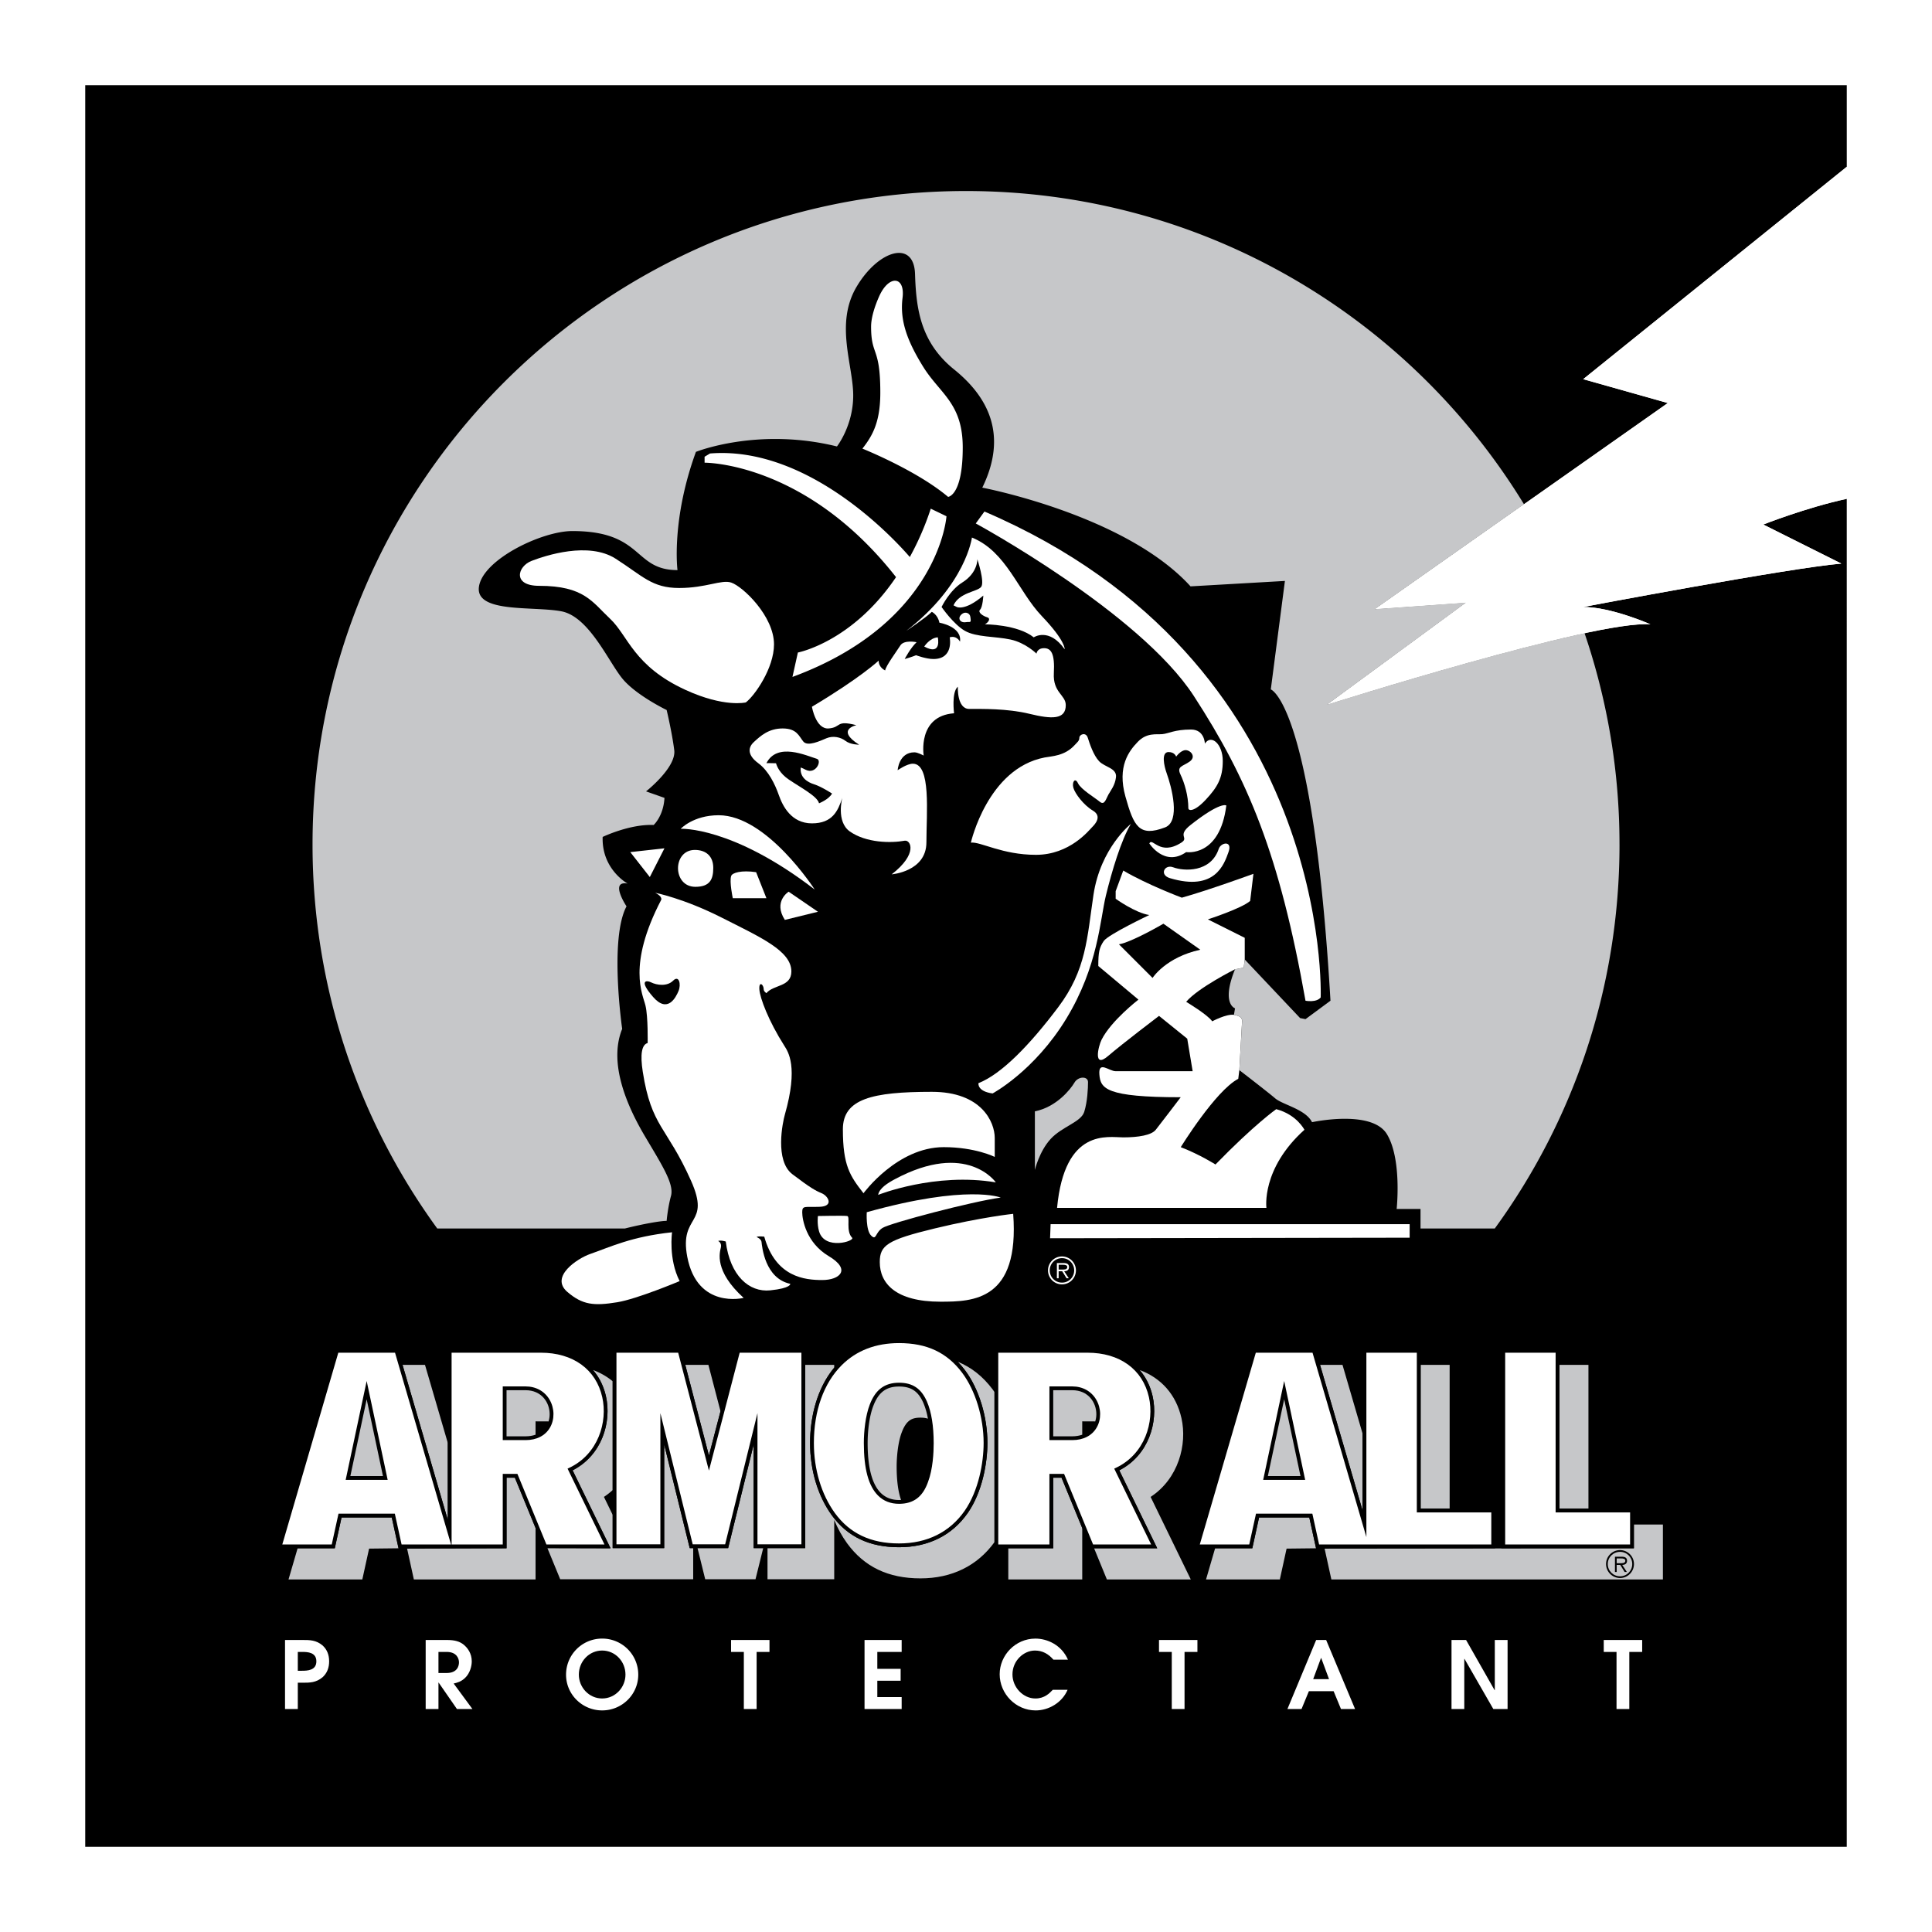 <svg xmlns="http://www.w3.org/2000/svg" width="2500" height="2500" viewBox="0 0 192.756 192.756"><g fill-rule="evenodd" clip-rule="evenodd"><path fill="#fff" d="M0 0h192.756v192.756H0V0z"/><path d="M175.92 52.333l7.791 3.896c-5.195.433-25.756 4.329-25.756 4.329 2.812 0 6.709 1.731 6.709 1.731-5.627-.433-32.25 8.008-32.25 8.008l13.854-10.173-9.092.649 29.221-20.562-8.441-2.381 26.297-21.191V8.504H8.504v175.748h175.748V49.767c-4.082.883-8.332 2.566-8.332 2.566z"/><path d="M124.189 95.729l-.107.812-.865.162c-1.408 3.463 0 3.895 0 3.895l-.109.65c.488.107.867.217.812.703l-.271 4.816s2.814 2.164 3.572 2.812c.758.65 3.029 1.082 3.68 2.381 0 0 5.951-1.299 7.467 1.191 1.516 2.488.975 7.467.975 7.467h2.381v4.221h-37.119s0 2.814-3.896 5.195c-3.897 2.381-10.42 2.855-13.96-1.191-.758-.865-.649-1.189-.649-1.189s-.325 1.297-3.246 1.189c-2.922-.107-2.489-.324-2.489-.324s0 2.598-4.545 1.189c0 0-1.407 2.49-5.952.434-.936-.424-1.299-1.191-1.299-1.191s-4.004 1.408-5.736 2.057c-1.731.65-5.627 1.732-7.467-1.299-1.839-3.029.974-5.086 3.463-6.059 2.489-.975 6.601-1.842 7.684-1.842 0 0 .108-1.297.433-2.488.325-1.189-.866-3.029-2.597-5.951s-3.68-7.252-2.272-10.715c0 0-1.299-8.981.433-12.228 0 0-1.731-2.597.108-2.272 0 0-2.597-1.407-2.489-4.653 0 0 2.706-1.299 5.086-1.191 0 0 .974-.866 1.082-2.705l-1.839-.649s3.03-2.381 2.813-4.113c-.216-1.731-.757-4.004-.757-4.004s-2.922-1.407-4.329-3.03c-1.407-1.623-3.355-6.276-6.169-6.817-2.813-.541-8.657.216-8.225-2.489s6.277-5.52 9.307-5.52c7.142 0 6.06 3.896 10.497 3.896 0 0-.649-4.979 1.839-11.796 0 0 6.169-2.489 14.069-.541 0 0 1.623-2.057 1.623-5.087s-1.84-7.143.324-10.822c2.165-3.679 5.736-4.762 5.844-1.298.108 3.463.541 6.817 3.896 9.523 3.355 2.705 5.41 6.493 2.814 11.795 0 0 14.283 2.706 20.777 9.848l9.416-.541-1.408 10.822s4.221 1.407 5.953 31.06l-2.49 1.838-.541-.107-5.522-5.844z"/><path fill="#c6c7c9" d="M70.73 145.223l1.154-4.424-1.207-4.627H68.37l2.36 9.051zM68.814 154.457l-2.548-10.342v10.342h-5.141v-3.324l-.87-1.787a7.11 7.11 0 0 0 .87-.678v-10.861a6.681 6.681 0 0 0-1.974-1.123c.624.717 1.072 1.596 1.304 2.625.577 2.562-.391 5.887-3.326 7.387l3.785 7.777-6.299-.016 1.276 3.104H69.16v-3.104h-.346zM75.194 154.457v-10.342l-2.548 10.342h-3.053l.765 3.104h5.019l.769-3.104h-.952zM44.676 151.633v-7.672l-2.275-7.789h-2.24l4.515 15.461z"/><path fill="#c6c7c9" d="M40.616 154.506l.674 3.074h12.143v-5.125l-2.064-5.025h-.831v7.043l-9.922.033zM39.762 154.473l-.674-3.075h-5.011l-.675 3.075h-3.709l-.907 3.107h7.363l.675-3.074 2.938-.033zM114.797 149.346c2.775-1.812 3.668-5.229 3.078-7.854-.527-2.344-2.025-4.018-4.18-4.809.623.717 1.07 1.598 1.303 2.625.576 2.562-.391 5.887-3.326 7.387l3.785 7.777h-6.299l1.275 3.107h8.371l-4.007-8.233zM99.219 138.879c-.061-.086-.121-.174-.184-.258-.975-1.297-2.117-2.205-3.485-2.758.258.266.506.551.741.863 1.371 1.832 2.225 4.605 2.225 7.24 0 2.008-.514 4.895-1.955 6.973-1.561 2.242-3.934 3.428-6.863 3.428-2.953 0-5.148-1.045-6.713-3.193-1.396-1.934-2.163-4.494-2.163-7.207 0-2.615.7-5.467 2.408-7.514v-.281h-2.895v18.285h-3.761v3.104h6.656v-5.91c.346.834.772 1.613 1.278 2.314 1.719 2.363 4.115 3.51 7.328 3.51 3.127 0 5.674-1.252 7.383-3.615v-14.981zM105.91 147.43h-.83v7.043h-4.482v3.107h7.377v-5.125l-2.065-5.025zM135.945 150.705v-7.67l-2.004-6.863h-2.24l4.244 14.533zM141.736 150.516h2.895v-14.344h-2.895v14.344zM155.584 150.516h2.895v-14.344h-2.895v14.344zM132.156 154.506l.674 3.074h33.078v-5.475h-2.894v2.368l-30.858.033zM131.303 154.473l-.674-3.075h-5.012l-.674 3.075h-3.711l-.906 3.107h7.363l.674-3.074 2.94-.033z"/><path d="M89.698 133.621c-6.552 0-8.876 5.572-8.876 10.346 0 2.713.768 5.273 2.163 7.207 1.564 2.148 3.76 3.193 6.713 3.193 2.93 0 5.303-1.186 6.863-3.428 1.441-2.078 1.955-4.965 1.955-6.973 0-2.635-.854-5.408-2.225-7.24-1.591-2.119-3.686-3.105-6.593-3.105zM57.129 146.695c2.936-1.5 3.903-4.824 3.326-7.387-.666-2.961-3.096-4.729-6.5-4.729h-9.28v17.053l-4.98-17.053h-6.227l-5.811 19.893h5.744l.674-3.074h5.012l.674 3.074h10.776v-7.043h.831l2.894 7.027 6.652.016-3.785-7.777z"/><path d="M103.25 110.879v5.844s.434-1.84 1.568-3.084c1.137-1.244 3.031-1.678 3.355-2.705s.379-2.381.379-2.977-.975-.596-1.354.055c-.378.648-1.784 2.435-3.948 2.867z" fill="#c6c7c9"/><path d="M131.766 99.516s1.299-33.547-33.549-48.481l-.865 1.191s16.342 8.874 21.752 17.206c5.412 8.333 8.549 15.8 11.146 30.411 0-.001 1.082.214 1.516-.327z" fill="#fff"/><path d="M117.047 86.53c1.059.397 3.75.548 4.547-1.84.215-.649 1.406-.866.973.325-.432 1.19-1.318 3.955-5.844 2.598-1.082-.325-.541-1.407.324-1.083z" fill="#fff"/><path d="M114.668 84.149s1.514 2.381 3.678.866c0 0 3.355.541 4.004-4.653 0 0-.545-.438-3.57 1.948-1.406 1.109-.104 1.238-.92 1.759-2.165 1.379-2.868-.569-3.192.08zM116.398 77.142c-.258-.717-.568-2.11.189-2.11.623 0 .758.459.758.459s.459-.649.947-.649c.486 0 1.082.649.404 1.137-.676.487-1.324.46-.918 1.298.404.839.783 2.135.783 3.355 0 .271.568.406 1.732-.839 1.162-1.244 1.703-2.164 1.703-3.869s-1.162-2.706-1.785-1.731c0 0-.027-1.407-1.379-1.407-1.65 0-2.246.405-2.869.46-.621.054-1.541-.163-2.434.757s-2.084 2.462-1.246 5.465c.84 3.003 1.381 4.058 3.951 3.084 1.58-.597.651-4.057.164-5.41zM107.227 74.329c.258-.286.461-.406.461-.73s.648-.595.838 0 .568 1.759 1.137 2.354c.568.596 1.785.677 1.678 1.596-.096.807-.516 1.299-.758 1.732-.244.433-.379 1.109-.865.703-.488-.406-1.867-1.218-2.166-1.84-.297-.622-.621-.108-.459.46.162.568 1.002 1.705 1.947 2.272.947.568.217 1.354-.08 1.65-.299.298-2.219 2.76-5.602 2.76-3.381 0-5.518-1.326-6.493-1.217 0 0 1.668-7.401 7.36-8.495.703-.136 2.002-.136 3.002-1.245zM112.828 82.202s-3.031 2.381-3.734 7.088c-.639 4.276-.703 7.468-3.518 11.201-2.812 3.734-5.627 6.656-7.953 7.576 0 0-.162.811 1.406 1.027 0 0 4.166-2.219 7.359-7.467 3.191-5.249 3.354-9.848 3.949-12.283s1.517-5.519 2.491-7.142zM104.818 122.135h35.823v1.351l-35.875.055.052-1.406zM93.835 129.871c3.247 0 7.899-.107 7.251-8.766 0 0-3.139.326-7.846 1.461-4.71 1.139-5.465 1.678-5.465 3.355 0 2.112 1.569 3.95 6.06 3.95zM86.476 120.943s-.108 1.785.433 2.326c.542.543.379-.27 1.137-.756.757-.488 8.982-2.652 11.796-3.031 0 0-3.302-1.351-13.366 1.461zM89.29 117.643c-.745.398-1.569.92-1.677 1.57 0 0 5.682-2.273 11.741-1.246 0 0-2.868-4.166-10.064-.324z" fill="#fff"/><path d="M86.151 119.051s3.355-4.6 8.008-4.6c3.139 0 5.086.973 5.086.973v-1.893c0-1.57-1.299-4.6-6.277-4.6-5.952 0-8.874.703-8.874 3.734.001 3.626.704 4.653 2.057 6.386zM81.606 121.322s2.598-.055 2.922 0c.325.055-.162 1.516.487 2.164.324.326-2.745 1.295-3.301-.648-.216-.758-.108-1.516-.108-1.516zM67.051 122.945s-.378 2.652.757 4.871c0 0-4.24 1.787-6.223 2.109-2.327.379-3.463.271-4.978-1.027-1.784-1.529 1.028-3.355 2.273-3.787 2.057-.716 4.113-1.732 8.171-2.166z" fill="#fff"/><path d="M74.193 129.492s-4.625 1.164-5.627-4.111c-.812-4.275 2.381-3.084.379-7.576-2.435-5.459-3.951-5.338-4.816-10.875-.271-1.732-.108-2.705.487-2.867 0 0 .054-2.598-.216-3.734s-1.84-4.004 1.569-10.551c0 0 .163-.325-.595-.703 0 0 2.813.541 6.655 2.488 3.842 1.948 6.926 3.301 6.926 5.358 0 1.568-1.785 1.299-2.489 2.164 0 0-.271-.162-.271-.379 0-.49-.486-.865-.433 0 .055.865.919 3.16 2.489 5.627.378.596 1.421 2.086.054 6.873-.216.756-1.028 4.598.758 5.951s2.272 1.623 2.922 1.895c.649.27 1.245 1.299-.216 1.352-1.461.055-1.731-.162-1.731.541s.379 3.031 2.651 4.383c2.272 1.354 1.082 2.381-.649 2.381s-4.653-.27-5.79-4.328c0 0-.487-.055-.704 0s.379.107.433.541c.054.434.324 3.625 2.868 4.166 0 0 .097.434-2.002.65-2.11.215-4.004-1.461-4.437-4.871 0 0-.487-.162-.758-.053 0 0 .379.162.271.648-.109.485-.704 2.325 2.272 5.03z" fill="#fff"/><path d="M64.94 98.002c.606.303 1.624.432 2.218-.162.595-.596.812.379.541 1.027-.271.648-1.082 2.271-2.543.596-1.46-1.678-.649-1.678-.216-1.461z"/><path fill="#fff" d="M66.293 84.636l-1.461 2.868-1.948-2.489 3.409-.379zM69.323 84.798c1.136 0 1.84.649 1.84 1.786 0 1.136-.325 1.894-1.786 1.894-2.299 0-2.299-3.679-.054-3.68zM73.111 89.615s-.354-1.645-.162-2.219c.108-.325 1.028-.595 2.489-.379l1.028 2.598h-3.355zM78.684 88.965s-1.569.974-.379 2.813l3.301-.812-2.922-2.001zM81.282 88.749s-4.762-7.413-9.578-7.413c-2.543 0-3.788 1.353-3.788 1.353s5.141-.271 13.366 6.06zM88.965 87.233s3.463-.27 3.463-3.192.487-7.846-1.353-7.846c-.596 0-1.516.65-1.516.65s.108-1.786 1.678-1.786c.324 0 .92.324.92.324s-.649-3.95 3.03-4.22c0 0-.271-2.11.378-2.651 0 0-.108 2.218 1.136 2.218 1.245 0 3.788-.054 6.006.487s3.625.595 3.625-.866c0-1.028-1.299-1.245-1.189-3.193.107-1.947-.271-2.489-.975-2.489s-.758.542-.758.542-1.082-1.083-2.598-1.407c-1.514-.325-3.408-.216-4.545-.866-1.136-.649-2.326-2.38-2.326-2.38s.805-1.659 2.056-2.436c1.569-.974 1.514-2.327 1.514-2.327s.758 2.272.379 2.76c-.379.487-2.164.541-2.759 1.839l.325.163s.811.433 2.651-1.137c0 0-.055 1.137-.324 1.407-.271.271.324.649.703.757s.162.487-.217.704c0 0 3.246 0 4.869 1.299 0 0 1.516-1.028 3.086 1.19 0 0 .107-.812-2.273-3.301-2.381-2.488-3.518-6.438-6.98-7.846 0 0-.596 4.708-6.547 9.307 0 0 1.947-1.299 2.543-1.894 0 0 .595.271.758 1.082 0 0 2.272.379 2.056 1.894 0 0-.324-.649-1.028-.433 0 0 .444 2.164-1.624 2.164-.736 0-1.731-.378-1.731-.378s-.449.188-1.136.378c0 0 .595-1.136 1.19-1.677 0 0-1.245-.271-1.624.325-.378.595-1.461 2.056-1.515 2.489 0 0-.649-.271-.649-.974 0 0-1.84 1.731-6.656 4.599 0 0 .379 2.273 1.678 2.165 1.298-.108.649-.866 2.759-.325 0 0-2.11.433.271 1.948 0 0-.866 0-1.353-.378-.487-.379-1.245-.541-1.894-.271-.649.271-1.894.866-2.327.325-.433-.541-.649-1.298-2.057-1.298-1.407 0-2.218.757-2.868 1.353-.649.596-.595 1.353.433 2.11 1.028.758 1.678 2.11 2.057 3.192.378 1.083 1.244 2.814 3.3 2.814s2.597-1.245 3.03-2.543c0 0-.642 2.375.757 3.355 1.624 1.136 4.072 1.173 5.466.919.599-.107 1.357 1.299-1.295 3.355z"/><path d="M96.053 61.207c.274-.174.699-.053.757.325.109.703-.005.47-.433.541-.648.108-.919-.488-.324-.866zM92.211 64.507s.542-.866 1.353-.919c0 0 .433 1.893-1.353.919z" fill="#fff"/><path d="M81.228 78.251c-.658-.203-1.457-.689-1.337-1.68.169.064.325.142.471.219 1.028.541 1.677-.92 1.136-1.082-1.049-.315-3.95-1.678-5.032.433 0 0 .397-.017.958.009.088.315.374 1.01 1.261 1.614 1.19.812 2.868 1.678 3.03 2.381 0 0 .974-.379 1.299-.974-.001 0-1.083-.703-1.786-.92z"/><path d="M92.861 50.75a28.127 28.127 0 0 1-2.089 4.824c-1.198-1.396-9.935-11.134-19.934-10.33l-.541.325v.595s10.064-.108 19.101 11.417c-4.383 6.493-9.794 7.521-9.794 7.521l-.541 2.435c14.664-5.411 15.367-16.03 15.367-16.03l-1.569-.757zM86.909 32.583c0 2.977.92 1.948.92 6.602 0 2.976-.812 4.329-1.786 5.574 0 0 5.411 2.165 8.549 4.815 0 0 1.461-.108 1.461-4.924 0-4.437-2.272-5.357-3.95-8.062s-2.327-4.708-2.056-6.872c.271-2.165-1.353-2.327-2.327-.163-.421.936-.811 2.11-.811 3.03z" fill="#fff"/><path d="M77.223 64.291c0 2.381-1.948 5.14-2.813 5.79 0 0-2.134.53-6.006-1.244-5.195-2.381-5.735-5.411-7.521-7.089-1.786-1.677-2.598-3.3-7.089-3.3-2.705 0-2.164-1.948-.757-2.489s5.682-1.948 8.387-.217 3.625 2.922 6.331 2.922 4.221-.866 5.195-.542c1.172.392 4.273 3.355 4.273 6.169z" fill="#fff"/><path d="M132.414 70.297l13.854-10.173-9.092.649 14.871-10.465c-11.451-18.74-32.1-31.249-55.669-31.249-36.006 0-65.196 29.191-65.196 65.198 0 14.316 4.619 27.555 12.442 38.309H62.35c1.806-.451 3.518-.758 4.161-.758 0 0 .108-1.297.433-2.488.325-1.189-.866-3.029-2.597-5.951s-3.68-7.252-2.272-10.715c0 0-1.299-8.981.433-12.228 0 0-1.731-2.597.108-2.272 0 0-2.597-1.407-2.489-4.653 0 0 2.706-1.299 5.086-1.191 0 0 .974-.866 1.082-2.705l-1.839-.649s3.03-2.381 2.813-4.113c-.216-1.731-.757-4.004-.757-4.004s-2.922-1.407-4.329-3.03c-1.407-1.623-3.355-6.276-6.169-6.817-2.813-.541-8.657.216-8.225-2.489s6.277-5.52 9.307-5.52c7.142 0 6.06 3.896 10.497 3.896 0 0-.649-4.979 1.839-11.796 0 0 6.169-2.489 14.069-.541 0 0 1.623-2.057 1.623-5.087s-1.84-7.143.324-10.822c2.165-3.679 5.736-4.762 5.844-1.298.108 3.463.541 6.817 3.896 9.523 3.355 2.705 5.41 6.493 2.814 11.795 0 0 14.283 2.706 20.777 9.848l9.416-.541-1.408 10.822s4.221 1.407 5.953 31.06l-2.49 1.838-.541-.107-5.52-5.843-.107.812-.865.162c-1.408 3.463 0 3.895 0 3.895l-.109.65c.488.107.867.217.812.703l-.271 4.816s2.814 2.164 3.572 2.812c.758.65 3.029 1.082 3.68 2.381 0 0 5.951-1.299 7.467 1.191 1.516 2.488.975 7.467.975 7.467h2.381v1.947h7.41c7.824-10.754 12.443-23.992 12.443-38.309a65.163 65.163 0 0 0-3.486-21.083c-9.827 2.098-25.677 7.123-25.677 7.123z" fill="#c6c7c9"/><path d="M130.143 112.719s-.758-1.514-2.814-2.057c0 0-2.164 1.516-6.061 5.52 0 0-1.514-.973-3.463-1.73 0 0 3.463-5.629 5.736-6.818l.107-.865.271-4.816c.055-.486-.324-.596-.812-.703-.758-.109-2.164.648-2.164.648-.432-.648-2.598-1.947-2.598-1.947 1.191-1.406 4.871-3.246 4.871-3.246l.865-.162.107-.812v-2.165l-3.678-1.84s3.354-1.082 4.219-1.839l.326-2.706s-4.438 1.623-7.143 2.38c0 0-3.463-1.298-5.844-2.705l-.758 2.056v.757s1.947 1.407 3.355 1.624c0 0-4.113 1.948-4.547 2.597-.432.649-.541 1.082-.541 2.489l4.006 3.354s-2.727 2.098-3.68 4.004c-.326.65-.867 2.922.648 1.623 1.516-1.297 5.086-4.004 5.086-4.004l2.814 2.273.541 3.246h-7.684c-.65 0-1.732-1.082-1.623.324.107 1.408.648 2.273 8.115 2.273 0 0-2.055 2.705-2.488 3.246s-1.73.758-3.246.758-5.844-.975-6.602 7.035h20.887c.004.001-.537-3.896 3.792-7.792z" fill="#fff"/><path d="M111.637 94.214l3.355 3.354s1.299-2.056 4.762-2.813l-3.68-2.597s-3.138 1.84-4.437 2.056zM111.672 146.695c2.936-1.5 3.902-4.824 3.326-7.387-.666-2.961-3.096-4.729-6.5-4.729h-9.279v19.893h5.861v-7.043h.83l2.895 7.043h6.652l-3.785-7.777zM141.736 150.516V134.58h-5.791v16.125l-4.709-16.125h-6.228l-5.809 19.893h5.744l.674-3.075h5.012l.674 3.075h17.863v-3.957h-7.43z"/><path d="M96.25 150.725c-1.486 2.135-3.751 3.264-6.552 3.264-2.823 0-4.918-.994-6.406-3.037-1.349-1.869-2.091-4.35-2.091-6.984 0-3.215.983-5.969 2.769-7.754 1.468-1.469 3.395-2.213 5.728-2.213 2.778 0 4.777.939 6.291 2.953 1.324 1.77 2.148 4.457 2.148 7.014 0 1.95-.496 4.749-1.887 6.757zM39.393 151.02h-5.621l-.674 3.074h-4.934l5.589-19.135h5.659l5.589 19.135h-4.934l-.674-3.074zM51.623 147.051H50.16v7.043h-5.104v-19.135h8.901c3.213 0 5.505 1.656 6.13 4.434.555 2.465-.396 5.68-3.288 7.051l-.173.082 3.684 7.568h-5.793l-2.894-7.043zM106.164 147.051h-1.463v7.043h-5.104v-19.135h8.9c3.215 0 5.506 1.656 6.131 4.434.555 2.465-.396 5.68-3.289 7.051l-.172.082 3.684 7.568h-5.793l-2.894-7.043z" fill="#fff"/><path d="M73.506 134.58l-2.776 10.643-2.775-10.643h-6.83v19.877h5.141v-10.342l2.548 10.342h3.832l2.548-10.342v10.342h5.14V134.58h-6.828z"/><path fill="#fff" d="M72.349 154.074h-3.238l-3.224-13.086v13.086h-4.383v-19.115h6.158l3.068 11.764 3.068-11.764h6.158v19.115h-4.383v-13.086l-3.224 13.086z"/><path d="M155.584 150.516V134.58h-5.791v19.893h13.221v-3.957h-7.43z"/><path fill="#fff" d="M162.635 150.893v3.201h-12.463v-19.135h5.033v15.934h7.43zM130.934 151.02h-5.622l-.675 3.074h-4.934l5.59-19.135h5.658l5.373 18.395v-18.395h5.033v15.934h7.43v3.201h-17.18l-.673-3.074z"/><path d="M89.695 137.955c-1.426 0-2.354.691-2.917 2.176-.438 1.119-.593 2.717-.593 3.838 0 2.574.463 4.289 1.416 5.242.547.547 1.252.824 2.095.824 1.448 0 2.368-.693 2.894-2.182.49-1.289.564-2.971.564-3.859 0-1.73-.227-3.131-.674-4.16-.567-1.301-1.426-1.879-2.785-1.879zM36.583 137.783l-2.095 9.863h4.189l-2.094-9.863zM54.875 142.426c.474-.822.458-1.908-.039-2.771-.489-.846-1.362-1.332-2.395-1.332H50.16v5.357h2.281c1.102 0 1.967-.446 2.434-1.254zM109.416 142.426c.475-.822.459-1.908-.039-2.771-.488-.846-1.361-1.332-2.393-1.332h-2.283v5.357h2.283c1.102 0 1.965-.446 2.432-1.254zM128.123 137.783l-2.096 9.863h4.19l-2.094-9.863z"/><path fill="#c6c7c9" d="M129.75 147.268h-3.256l1.629-7.663 1.627 7.663z"/><path d="M106.984 143.301h-1.904v-4.6h1.904c1.574 0 2.398 1.205 2.398 2.396 0 .588-.205 1.129-.578 1.52-.427.447-1.056.684-1.82.684z"/><path d="M107.975 143.141v-1.332s1.197 0 1.297.006c.072-.227.111-.467.111-.717 0-1.191-.824-2.396-2.398-2.396h-1.904v4.6h1.904c.363-.001.695-.058.99-.161z" fill="#c6c7c9"/><path d="M92.233 147.723c-.479 1.355-1.237 1.934-2.538 1.934-.739 0-1.354-.24-1.827-.713-.865-.865-1.304-2.539-1.304-4.975 0-1.088.149-2.629.567-3.701.516-1.355 1.282-1.934 2.564-1.934 1.22 0 1.926.479 2.436 1.65.427.982.644 2.332.644 4.01-.001 1.467-.198 2.826-.542 3.729z"/><path d="M89.695 149.656c.07 0 .138-.002.204-.006-.252-.711-.44-1.766-.44-3.334 0-.971.135-2.449.515-3.424.463-1.217 1.031-1.453 1.859-1.453.292 0 .536.031.745.104a7.08 7.08 0 0 0-.447-1.559c-.51-1.172-1.216-1.65-2.436-1.65-1.282 0-2.049.578-2.564 1.934-.418 1.072-.567 2.613-.567 3.701 0 2.436.439 4.109 1.304 4.975.473.472 1.088.712 1.827.712zM38.209 147.268h-3.254l1.628-7.663 1.626 7.663z" fill="#c6c7c9"/><path d="M52.441 143.301h-1.903v-4.6h1.903c1.576 0 2.399 1.205 2.399 2.396 0 .588-.206 1.129-.579 1.52-.426.447-1.056.684-1.82.684z"/><path d="M53.433 143.141v-1.332s1.197 0 1.297.006c.071-.227.11-.467.11-.717 0-1.191-.824-2.396-2.399-2.396h-1.903v4.6h1.903c.364-.001.696-.058.992-.161z" fill="#c6c7c9"/><path d="M28.437 163.621h1.731c.735 0 1.369 0 2.02.549.446.41.651.941.651 1.582 0 .643-.205 1.174-.651 1.582-.651.551-1.285.551-2.02.551h-.456v2.623h-1.275v-6.887z" fill="#fff"/><path d="M29.712 166.693h.409c.549 0 1.443-.037 1.443-.941 0-.902-.875-.939-1.396-.939h-.456v1.88z"/><path d="M42.47 163.621h2.112c.791 0 1.285.148 1.676.465.391.316.81.875.81 1.666 0 .457-.168 1.174-.661 1.648-.409.391-.8.484-1.145.566l1.871 2.541h-1.545l-1.823-2.633h-.019v2.633H42.47v-6.886z" fill="#fff"/><path d="M43.745 166.916h.819c1.052 0 1.229-.697 1.229-1.061 0-.383-.232-1.043-1.229-1.043h-.819v2.104z"/><path d="M60.077 163.482a3.591 3.591 0 0 1 3.602 3.602c0 1.973-1.62 3.564-3.602 3.564-1.982 0-3.602-1.592-3.602-3.564a3.593 3.593 0 0 1 3.602-3.602z" fill="#fff"/><path d="M60.077 169.457c1.312 0 2.327-1.107 2.327-2.383 0-1.322-1.033-2.4-2.327-2.4-1.293 0-2.326 1.078-2.326 2.4-.001 1.276 1.014 2.383 2.326 2.383z"/><path fill="#fff" d="M74.213 164.812h-1.275v-1.191h3.834v1.191h-1.284v5.696h-1.275v-5.696zM86.255 163.621h3.704v1.191H87.53v1.686h2.327v1.191H87.53v1.627h2.429v1.192h-3.704v-6.887zM106.514 168.592c-.539 1.266-1.861 2.057-3.184 2.057-1.99 0-3.592-1.666-3.592-3.611 0-1.898 1.572-3.555 3.564-3.555 1.145 0 2.588.596 3.248 2.102h-1.45c-.494-.566-1.08-.91-1.844-.91-1.117 0-2.242 1.004-2.242 2.381 0 1.295 1.07 2.402 2.289 2.402.922 0 1.424-.539 1.73-.865h1.481v-.001zM116.908 164.812h-1.275v-1.191h3.834v1.191h-1.285v5.696h-1.274v-5.696zM131.314 163.621h.995l2.886 6.887h-1.406l-.734-1.778h-2.467l-.734 1.778h-1.407l2.867-6.887z"/><path d="M131.016 167.529h1.582l-.782-2.111h-.019l-.781 2.111z"/><path fill="#fff" d="M144.818 163.621h1.452l2.847 5.008h.02v-5.008h1.275v6.887h-1.424l-2.877-5.006h-.019v5.006h-1.274v-6.887zM161.281 164.812h-1.275v-1.191h3.834v1.191h-1.283v5.696h-1.276v-5.696zM175.92 52.333s4.25-1.683 8.332-2.566V16.64l-26.297 21.191 8.441 2.381-29.221 20.562 9.092-.649-13.854 10.173s26.623-8.441 32.25-8.008c0 0-3.896-1.731-6.709-1.731 0 0 20.561-3.896 25.756-4.329l-7.79-3.897z"/><path d="M160.236 156.043c0-.766.627-1.389 1.396-1.389a1.39 1.39 0 0 1 1.389 1.389c0 .77-.623 1.396-1.389 1.396a1.399 1.399 0 0 1-1.396-1.396z"/><path d="M162.848 156.043c0-.676-.539-1.215-1.215-1.215-.68 0-1.225.539-1.225 1.215 0 .684.545 1.225 1.225 1.225.676 0 1.215-.541 1.215-1.225z" fill="#c6c7c9"/><path d="M162.312 156.834h-.223l-.436-.701h-.357v.701h-.172v-1.521h.666c.402 0 .539.152.539.404 0 .297-.209.41-.479.416l.462.701z"/><path d="M161.596 155.961c.217 0 .562.035.562-.248 0-.199-.223-.227-.41-.227h-.451v.475h.299z" fill="#c6c7c9"/><path d="M104.559 126.744c0-.766.627-1.389 1.396-1.389a1.393 1.393 0 1 1-1.396 1.389z" fill="#fff"/><path d="M107.172 126.744a1.21 1.21 0 0 0-1.217-1.217c-.68 0-1.223.541-1.223 1.217 0 .684.543 1.223 1.223 1.223a1.21 1.21 0 0 0 1.217-1.223z"/><path d="M106.635 127.535h-.223l-.436-.701h-.355v.701h-.174v-1.521h.666c.404 0 .541.152.541.402 0 .299-.209.412-.479.418l.46.701z" fill="#fff"/><path d="M105.92 126.662c.215 0 .561.035.561-.248 0-.199-.223-.227-.41-.227h-.449v.475h.298z"/></g></svg>